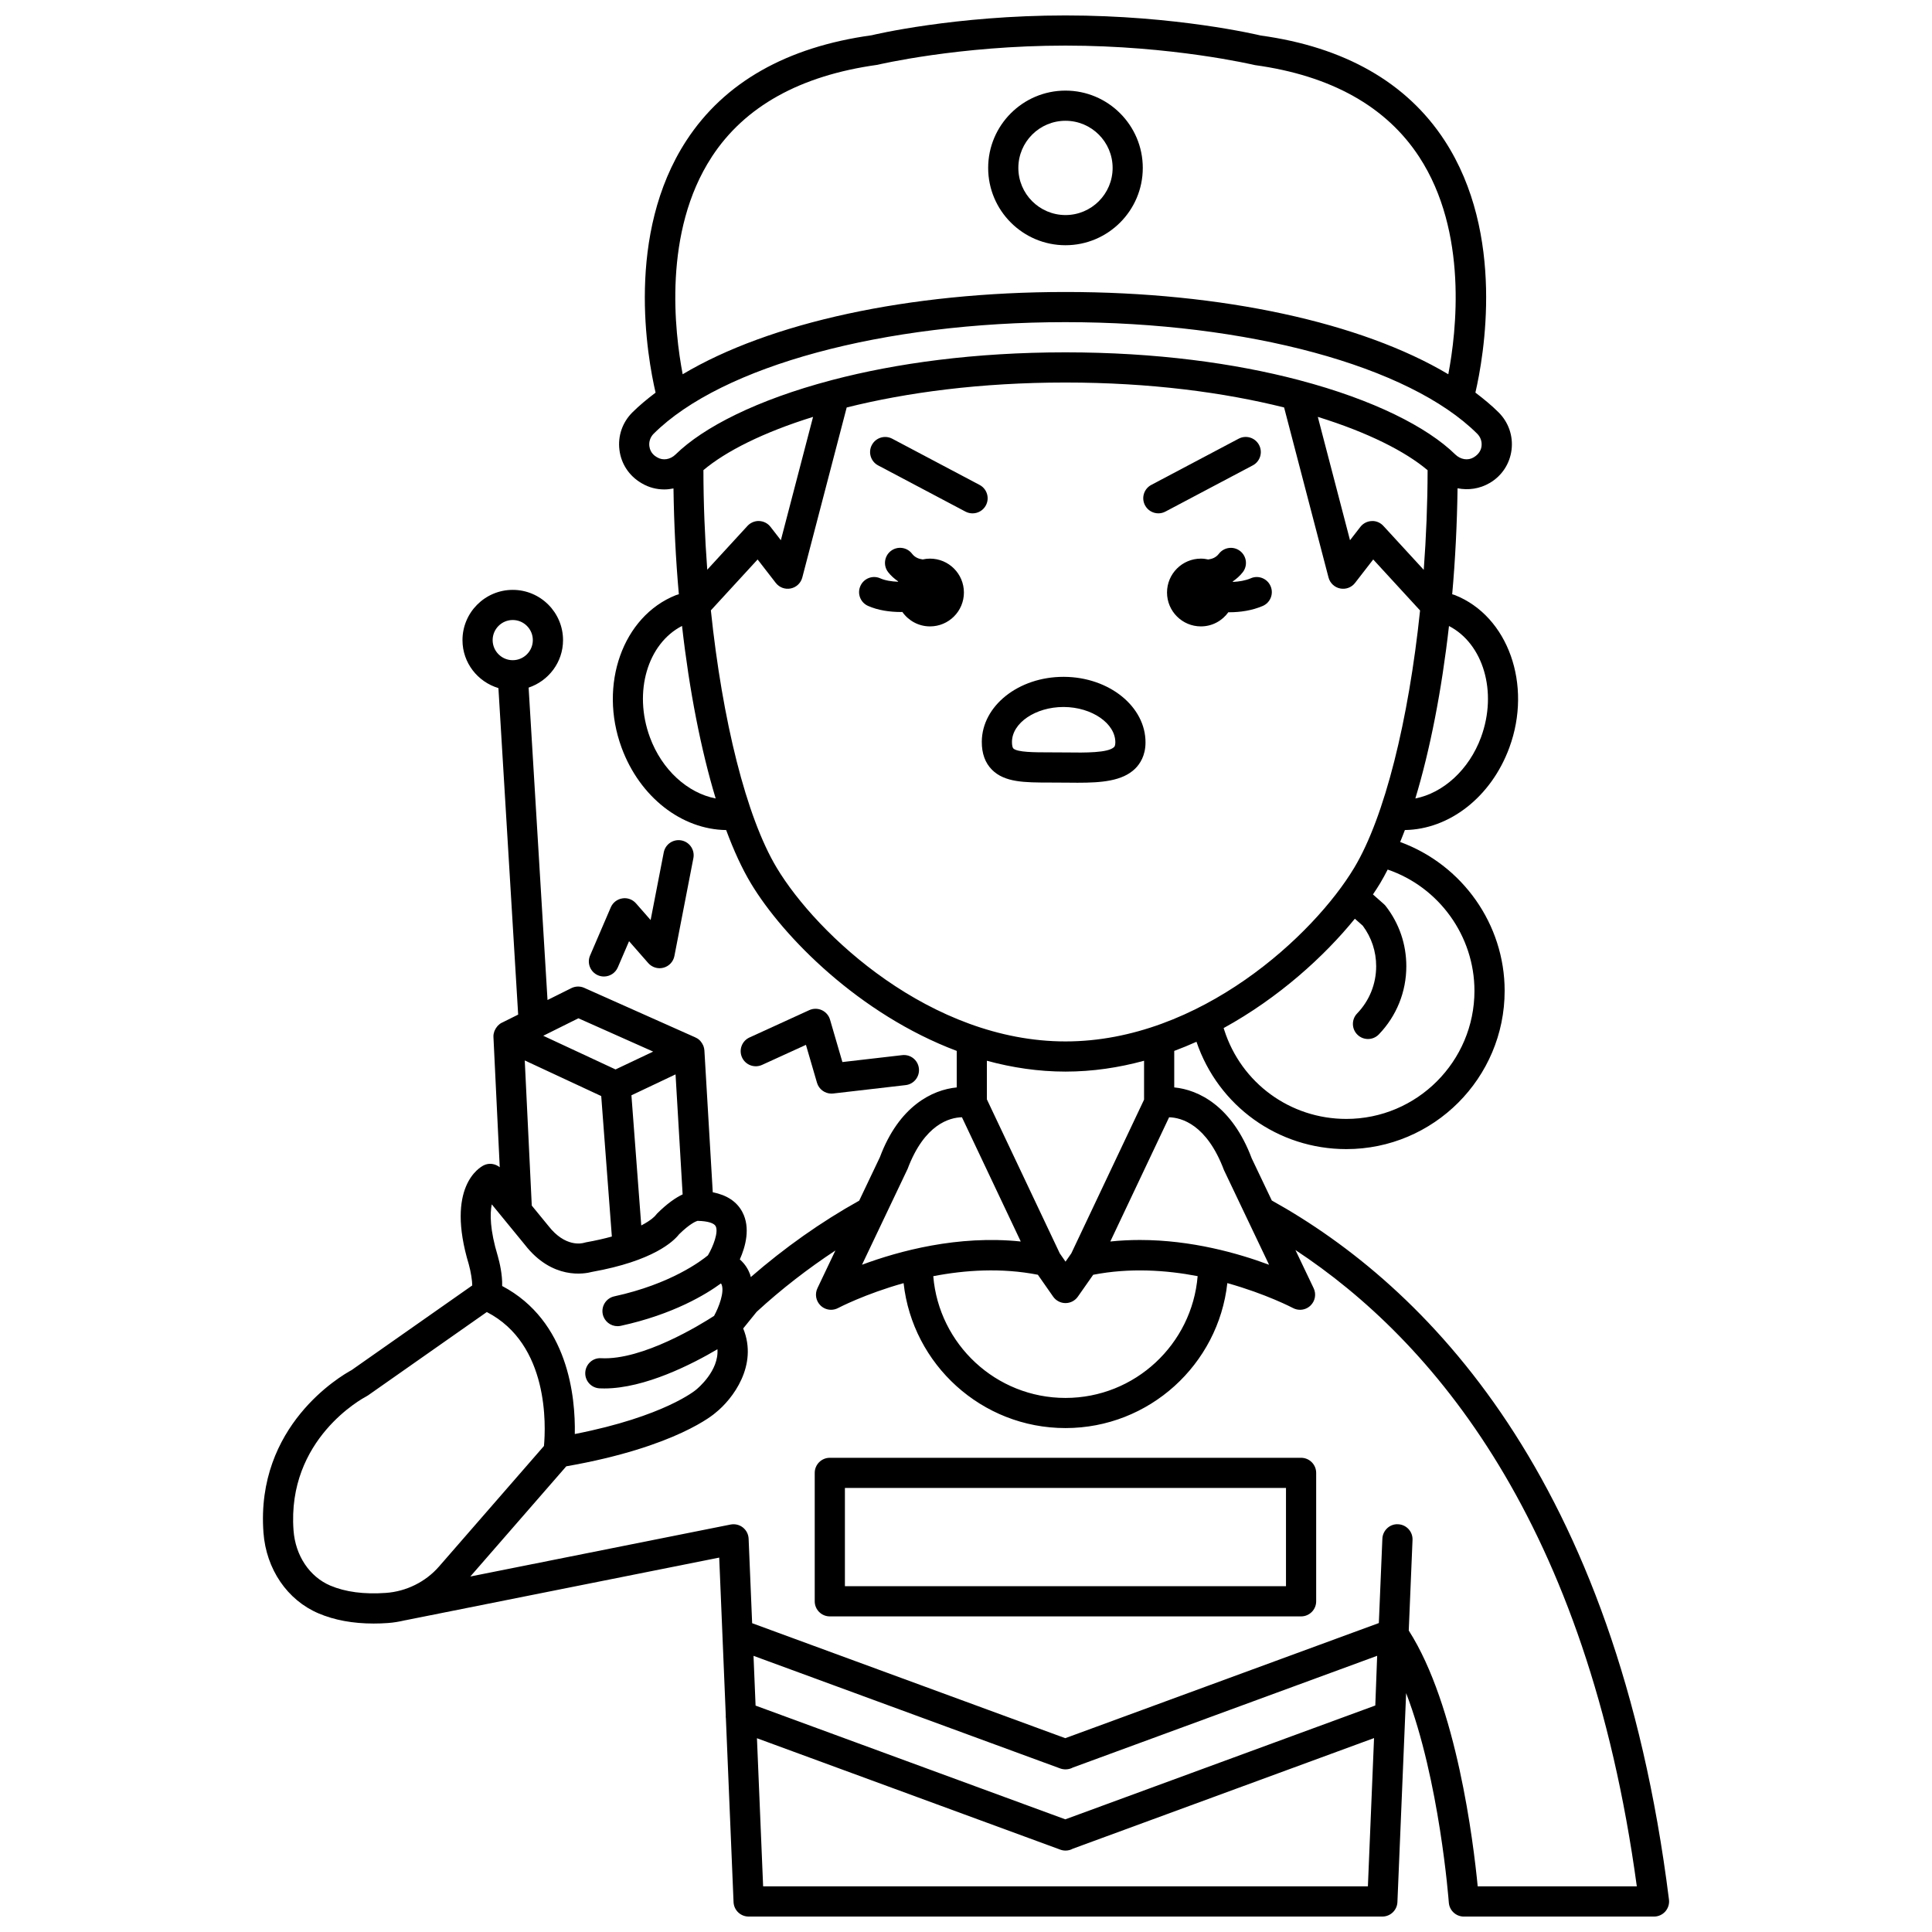 <?xml version="1.0" encoding="UTF-8"?>
<!-- Uploaded to: ICON Repo, www.iconrepo.com, Generator: ICON Repo Mixer Tools -->
<svg width="800px" height="800px" version="1.1" viewBox="144 144 512 512" xmlns="http://www.w3.org/2000/svg">
 <defs>
  <clipPath id="a">
   <path d="m213 148.09h374v503.81h-374z"/>
  </clipPath>
 </defs>
 <path d="m475.48 297.25c-1.469 0.625-3.125 0.887-4.738 0.965-0.012-0.043-0.023-0.082-0.039-0.129 0.98-0.684 1.891-1.469 2.66-2.465 1.348-1.75 1.016-4.258-0.734-5.606-1.75-1.348-4.258-1.016-5.606 0.734-0.758 0.988-1.758 1.375-2.828 1.52-0.629-0.141-1.273-0.227-1.941-0.227-4.957 0-8.98 4.023-8.98 8.98s4.023 8.98 8.98 8.98c3.008 0 5.648-1.492 7.281-3.758 0.09 0 0.164 0.012 0.25 0.012 2.941 0 6.059-0.473 8.84-1.664 2.031-0.867 2.973-3.219 2.098-5.25-0.867-2.031-3.231-2.977-5.242-2.094z"/>
 <path d="m390.46 292.04c-0.668 0-1.312 0.082-1.934 0.219-1.066-0.145-2.07-0.531-2.828-1.52-1.344-1.746-3.852-2.082-5.606-0.734-1.75 1.348-2.082 3.859-0.734 5.606 0.77 0.996 1.68 1.773 2.66 2.461-0.012 0.031-0.02 0.059-0.027 0.094-1.691-0.059-3.383-0.316-4.699-0.898-2.019-0.914-4.383 0.008-5.277 2.023-0.902 2.016 0.004 4.383 2.023 5.277 2.59 1.16 5.723 1.621 8.742 1.621 0.121 0 0.23-0.016 0.348-0.02 1.625 2.312 4.297 3.832 7.34 3.832 4.957 0 8.98-4.023 8.98-8.98-0.004-4.965-4.023-8.98-8.988-8.98z"/>
 <path d="m450.98 280.04c0.629 0 1.266-0.148 1.867-0.465l23.152-12.246c1.953-1.031 2.699-3.449 1.664-5.406-1.035-1.945-3.441-2.699-5.406-1.664l-23.152 12.246c-1.953 1.031-2.699 3.449-1.664 5.406 0.719 1.359 2.106 2.129 3.539 2.129z"/>
 <path d="m405.27 277.92c1.035-1.953 0.289-4.375-1.664-5.406l-23.152-12.246c-1.961-1.035-4.371-0.285-5.406 1.664-1.035 1.953-0.289 4.375 1.664 5.406l23.152 12.246c0.598 0.312 1.238 0.461 1.871 0.461 1.43 0 2.82-0.77 3.535-2.125z"/>
 <path d="m429.62 351.43c6.203 0 11.828-0.41 15.215-3.738 1.238-1.219 2.719-3.402 2.738-6.883 0.055-9.547-9.629-17.375-21.594-17.441h-0.156c-11.891 0-21.578 7.684-21.637 17.184-0.02 3.117 0.883 5.613 2.68 7.422 3.375 3.398 8.676 3.402 15.391 3.41l4.32 0.023c1.02 0.016 2.039 0.023 3.043 0.023zm-17.082-9.09c-0.227-0.23-0.359-0.879-0.355-1.742 0.027-5.023 6.262-9.238 13.641-9.238h0.109c7.422 0.043 13.676 4.352 13.645 9.402-0.004 0.887-0.246 1.125-0.348 1.227-1.566 1.539-7.648 1.492-12.574 1.418l-4.394-0.023c-4.074 0-8.691-0.008-9.723-1.043z"/>
 <path d="m446.85 188.5c0-11.297-9.191-20.488-20.488-20.488s-20.488 9.191-20.488 20.488 9.191 20.488 20.488 20.488 20.488-9.191 20.488-20.488zm-32.977 0c0-6.891 5.602-12.492 12.492-12.492s12.492 5.602 12.492 12.492-5.602 12.492-12.492 12.492c-6.891-0.004-12.492-5.606-12.492-12.492z"/>
 <g clip-path="url(#a)">
  <path d="m481.04 462.14-5.32-11.16c-5.191-13.828-14.062-18.18-20.535-18.805v-9.672c1.996-0.75 3.965-1.551 5.894-2.422 5.785 17.043 21.637 28.445 39.711 28.445 23.137 0 41.957-18.82 41.957-41.957 0-17.605-11.18-33.387-27.691-39.434 0.418-1.043 0.848-2.066 1.254-3.168 11.781-0.172 22.863-8.73 27.684-21.848 6.129-16.676-0.332-34.801-14.395-40.402-0.234-0.094-0.512-0.152-0.754-0.234 0.816-9.129 1.289-18.566 1.422-28.086 2.848 0.57 5.879 0.156 8.566-1.43 3.188-1.883 5.277-5.062 5.738-8.734 0.465-3.699-0.793-7.328-3.441-9.965-1.824-1.812-3.914-3.539-6.137-5.223 2.199-9.465 8.051-41.953-8.172-66.82-10.043-15.395-26.57-24.773-48.723-27.812-0.906-0.215-22.426-5.32-51.734-5.32-29.316 0-50.836 5.106-51.348 5.25-22.543 3.109-39.07 12.496-49.109 27.891-16.227 24.867-10.371 57.355-8.172 66.82-2.219 1.684-4.312 3.406-6.137 5.223-2.652 2.637-3.91 6.266-3.441 9.965 0.457 3.672 2.551 6.848 5.746 8.738l0.223 0.133c1.828 1.074 3.867 1.594 5.906 1.594 0.82 0 1.641-0.098 2.445-0.266 0.137 9.504 0.609 18.922 1.422 28.039-0.25 0.09-0.539 0.148-0.781 0.242-14.07 5.598-20.527 23.727-14.398 40.402 4.828 13.133 15.922 21.695 27.719 21.852 2.016 5.445 4.203 10.199 6.539 14.094 8.574 14.285 28.832 34.746 54.562 44.43v9.68c-6.469 0.621-15.289 4.926-20.363 18.492l-5.484 11.516c-10.152 5.656-19.77 12.477-28.727 20.25-0.062-0.227-0.102-0.465-0.18-0.691-0.453-1.23-1.258-2.703-2.727-3.988 1.508-3.398 2.879-8.371 0.676-12.551-1.465-2.773-4.117-4.512-7.848-5.242l-2.219-37.617c-0.023-0.383-0.117-0.75-0.238-1.109-0.027-0.078-0.07-0.152-0.105-0.23-0.164-0.379-0.375-0.727-0.648-1.035-0.043-0.047-0.07-0.105-0.121-0.152-0.246-0.262-0.523-0.492-0.84-0.676-0.094-0.055-0.195-0.078-0.293-0.129-0.043-0.02-0.07-0.062-0.117-0.082l-29.477-13.141c-1.086-0.492-2.344-0.461-3.41 0.07l-6.324 3.148-5.008-82.789c5.277-1.77 9.121-6.711 9.121-12.578 0-7.344-5.977-13.324-13.324-13.324-7.344 0-13.324 5.977-13.324 13.324 0 6.019 4.035 11.055 9.523 12.703l5.234 86.531-4.281 2.133h-0.004l-0.059 0.02c-0.41 0.203-0.758 0.492-1.066 0.812-0.09 0.09-0.152 0.188-0.23 0.285-0.223 0.277-0.402 0.574-0.547 0.902-0.047 0.113-0.105 0.215-0.145 0.332-0.141 0.414-0.23 0.848-0.223 1.301 0 0.027 0.012 0.051 0.012 0.082 0 0.02-0.008 0.035-0.008 0.059l1.668 34.523c-1.191-0.953-2.82-1.203-4.223-0.516-1.062 0.52-10.195 5.66-3.969 26.281 0.551 1.969 0.91 4.406 0.906 5.562l-31.984 22.441c-2.898 1.57-25.441 14.746-23.344 43.078 0.719 9.672 6.316 17.875 14.605 21.391 4.203 1.789 9.098 2.688 14.594 2.688 1.234 0 2.5-0.043 3.789-0.137 1.551-0.109 3.078-0.375 4.582-0.734 0.02-0.004 0.035 0.004 0.051 0l83.156-16.602 1.738 41.75c-0.02 0.312-0.012 0.609 0.035 0.91l2.027 48.633c0.09 2.141 1.852 3.832 3.996 3.832h167.94c2.144 0 3.906-1.691 3.996-3.832l2.309-55.383c8.875 23.109 11.285 55.109 11.312 55.504 0.148 2.09 1.891 3.715 3.988 3.715h50.387c1.148 0 2.238-0.492 3-1.352 0.754-0.863 1.113-2.008 0.969-3.144-14.039-112.28-64.723-162.7-105.25-185.27zm-201.16-153.83c2.934 0 5.324 2.391 5.324 5.324 0 2.934-2.391 5.324-5.324 5.324s-5.324-2.391-5.324-5.324c0-2.934 2.391-5.324 5.324-5.324zm188.49 145.79 11.945 25.074c-8.195-3.055-20.582-6.566-34.215-6.566-2.582 0-5.207 0.125-7.856 0.402l15.582-32.922c3.234 0.09 9.965 1.848 14.543 14.012zm-49.324 27.723 4.047 5.797c0.75 1.07 1.973 1.711 3.273 1.711h0.004c1.305 0 2.527-0.637 3.273-1.703l4.066-5.801c9.645-1.883 19.301-1.25 27.68 0.363-1.484 18.043-16.609 32.277-35.031 32.277-18.418 0-33.543-14.227-35.031-32.266 8.395-1.629 18.062-2.266 27.719-0.379zm115.7-75.258c0 18.73-15.234 33.961-33.961 33.961-14.836 0-27.832-9.48-32.348-23.578l-0.16-0.5c14.609-8.027 26.676-19.008 34.773-28.98l2.094 1.852c2.328 3.117 3.555 6.828 3.555 10.746 0 4.691-1.793 9.129-5.047 12.512-1.531 1.586-1.484 4.121 0.109 5.652 0.777 0.746 1.77 1.117 2.769 1.117 1.047 0 2.094-0.41 2.883-1.227 4.695-4.879 7.277-11.289 7.277-18.059 0-5.824-1.883-11.336-5.445-15.93-0.152-0.195-0.324-0.379-0.512-0.543l-2.887-2.555c0.676-1.008 1.344-2.012 1.914-2.969 0.676-1.129 1.336-2.356 1.988-3.621 13.617 4.648 22.996 17.617 22.996 32.121zm1.746-67.199c-3.188 8.672-10.066 14.797-17.41 16.234 3.91-12.922 6.981-28.621 8.914-45.703 9.062 4.676 12.918 17.43 8.496 29.469zm-15.184-44.352-10.695-11.641c-0.793-0.863-1.922-1.367-3.109-1.289-1.176 0.051-2.269 0.613-2.992 1.547l-2.742 3.535-8.535-32.688c13.258 4.109 23.184 9.141 29.098 14.133-0.016 8.867-0.379 17.73-1.023 26.402zm-188.68-109.45c8.727-13.348 23.355-21.527 43.875-24.383 0.211-0.047 21.488-5.098 49.855-5.098 28.309 0 49.652 5.051 50.254 5.176 20.129 2.777 34.758 10.961 43.484 24.309 13.004 19.891 9.855 46.434 7.719 57.613-22.93-13.668-59.844-21.801-101.45-21.801s-78.523 8.133-101.45 21.801c-2.133-11.18-5.285-37.723 7.719-57.617zm-14.449 79.645-0.23-0.133c-1.414-0.836-1.773-2.137-1.863-2.836-0.152-1.223 0.266-2.422 1.148-3.305 18.059-17.957 60.895-29.562 109.12-29.562 48.234 0 91.07 11.602 109.12 29.562 0.883 0.879 1.301 2.082 1.148 3.305-0.082 0.699-0.445 2-2.09 2.969-1.52 0.906-3.469 0.586-4.867-0.773-7.394-7.238-21.629-14.488-41.281-19.668-0.113-0.023-0.211-0.07-0.324-0.09-16.867-4.414-37.68-7.305-61.711-7.305-24.035 0-44.848 2.891-61.715 7.305-0.141 0.02-0.266 0.074-0.402 0.109-19.609 5.18-33.816 12.418-41.195 19.648-1.391 1.359-3.344 1.68-4.867 0.773zm41.293-10.73-8.535 32.68-2.742-3.535c-0.719-0.934-1.816-1.496-2.992-1.547-1.137-0.066-2.316 0.426-3.109 1.289l-10.664 11.609c-0.645-8.664-1.004-17.516-1.016-26.383 5.914-4.984 15.824-10.008 29.059-14.113zm-43.25 84.883c-4.43-12.051-0.562-24.828 8.523-29.484 1.93 17.09 5.008 32.797 8.918 45.723-7.391-1.422-14.25-7.547-17.441-16.238zm33.605 34.582c-8.066-13.438-14.398-39.074-17.441-68.195l12.387-13.484 4.816 6.215c0.934 1.203 2.473 1.773 3.957 1.469 1.496-0.305 2.684-1.43 3.07-2.906l11.766-45.059c15.891-3.977 35.484-6.613 57.969-6.613 22.477 0 42.062 2.637 57.949 6.609l11.773 45.062c0.387 1.473 1.574 2.598 3.07 2.906s3.031-0.266 3.957-1.469l4.816-6.215 12.418 13.516c-3.043 29.105-9.375 54.727-17.438 68.164-10.668 17.805-40.891 46.043-76.527 46.043-35.633 0-65.863-28.238-76.543-46.043zm76.543 54.039c7.176 0 14.148-1.055 20.82-2.875v10.309l-19.281 40.738-1.531 2.191-1.523-2.184-19.32-40.82v-10.234c6.68 1.82 13.652 2.875 20.836 2.875zm-27.445 12.098 15.586 32.926c-16.652-1.738-32.328 2.531-42.07 6.16l12.082-25.391c4.477-11.906 11.18-13.617 14.402-13.695zm-114 23.406-1.859-38.461 20.266 9.438 2.816 37.227c-1.965 0.543-4.223 1.066-6.848 1.531-0.152 0.027-0.395 0.09-0.547 0.137-0.492 0.141-4.949 1.277-9.445-4.519zm29.016 5.269-2.606-34.492 11.691-5.543 1.879 31.805c-1.852 0.871-4.109 2.418-6.812 5.121-0.113 0.113-0.336 0.395-0.438 0.52-0.02 0.027-0.938 1.148-3.715 2.59zm-16.656-54.902 19.812 8.828-9.973 4.727-19.156-8.922zm-22.961 49.309 8.727 10.656c7.289 9.414 15.852 7.777 17.844 7.242 16.246-2.902 21.617-8.105 23.059-9.957 2.879-2.828 4.477-3.441 4.887-3.566 0.055 0.004 0.109 0.004 0.164 0.008 2.481 0.055 4.219 0.574 4.648 1.391 0.816 1.527-0.637 5.371-2.047 7.738-1.688 1.402-9.797 7.609-24.805 10.867-2.156 0.469-3.527 2.598-3.059 4.758 0.41 1.871 2.066 3.148 3.906 3.148 0.281 0 0.566-0.027 0.855-0.09 13.961-3.035 22.672-8.395 26.562-11.25 0.098 0.148 0.164 0.281 0.195 0.367 0.719 1.953-0.68 5.805-2.023 8.246-3.488 2.258-18.922 11.805-29.945 11.215-2.211-0.145-4.082 1.59-4.191 3.797-0.105 2.207 1.59 4.082 3.797 4.191 0.414 0.02 0.828 0.027 1.246 0.027 10.801 0 23.465-6.543 29.984-10.391 0.418 5.715-5.231 10.379-5.652 10.723-0.082 0.074-8.352 7.078-32.148 11.746 0.195-9.73-1.672-29.945-19.25-39.23 0.09-3.027-0.688-6.273-1.164-7.953-2.102-6.949-2.094-11.195-1.59-13.684zm-42.777 101.04c-5.523-2.348-9.262-7.949-9.758-14.625-1.797-24.246 18.434-35.07 19.285-35.516 0.164-0.082 0.324-0.18 0.473-0.285l31.461-22.074c16.531 8.508 15.633 30.203 15.148 35.496l-27.816 31.949c-3.535 4.062-8.672 6.606-14.09 6.988-5.777 0.41-10.73-0.246-14.703-1.934zm276.92 31.77-82.152 30.168-82.078-30.141-0.547-13.188 81.117 29.785c1.098 0.457 2.461 0.391 3.496-0.176l80.66-29.617zm-162.23 47.93-1.637-39.254 80.207 29.457c0.488 0.203 1.023 0.316 1.574 0.316 0.691 0 1.348-0.176 1.918-0.492l79.836-29.32-1.629 39.293zm189.37 0c-1.137-11.746-5.574-47.977-18.273-67.797l1-24c0.094-2.207-1.621-4.074-3.828-4.164-2.172-0.137-4.07 1.621-4.164 3.828l-0.934 22.355-83.098 30.508-82.984-30.469-0.934-22.395c-0.047-1.168-0.605-2.25-1.523-2.977-0.918-0.723-2.102-0.996-3.254-0.777l-68.973 13.773 25.43-29.203c29.285-5.113 39.32-13.973 39.547-14.184 4.555-3.617 11.352-12.59 7.336-22.348l3.562-4.402c6.559-6.035 13.566-11.434 20.875-16.262l-4.762 10c-0.746 1.559-0.402 3.414 0.848 4.606 0.758 0.73 1.754 1.109 2.762 1.109 0.641 0 1.289-0.156 1.883-0.473 0.141-0.07 7.086-3.715 17.34-6.586 2.383 21.566 20.703 38.406 42.895 38.406 22.199 0 40.52-16.84 42.898-38.418 10.281 2.871 17.242 6.527 17.383 6.598 0.59 0.316 1.242 0.473 1.883 0.473 1.008 0 2.004-0.379 2.762-1.109 1.25-1.191 1.59-3.051 0.848-4.606l-4.828-10.121c36.254 23.895 77.332 71.992 90.469 168.63z"/>
 </g>
 <path d="m488.8 530.33h-124.89c-2.211 0-4 1.789-4 4v34.031c0 2.211 1.789 4 4 4h124.89c2.211 0 4-1.789 4-4v-34.031c-0.004-2.211-1.793-4-4.004-4zm-4 34.027h-116.89v-26.035h116.89z"/>
 <path d="m302.47 402.46c0.512 0.219 1.051 0.324 1.578 0.324 1.547 0 3.023-0.906 3.676-2.418l2.984-6.938 5.082 5.797c1.008 1.148 2.582 1.625 4.051 1.223 1.477-0.398 2.59-1.594 2.883-3.094l5.031-25.945c0.418-2.168-0.996-4.266-3.164-4.688-2.184-0.418-4.262 1-4.688 3.164l-3.481 17.934-3.879-4.422c-0.906-1.035-2.297-1.547-3.629-1.312-1.355 0.211-2.508 1.109-3.051 2.371l-5.484 12.758c-0.879 2.023 0.062 4.371 2.09 5.246z"/>
 <path d="m345.95 426.21 11.633-5.312 2.926 10.039c0.504 1.723 2.078 2.879 3.836 2.879 0.152 0 0.309-0.008 0.465-0.027l19.195-2.223c2.195-0.25 3.762-2.238 3.512-4.43s-2.203-3.773-4.43-3.512l-15.844 1.832-3.277-11.238c-0.324-1.113-1.121-2.031-2.176-2.516-1.055-0.484-2.269-0.484-3.328 0l-15.84 7.242c-2.008 0.914-2.891 3.285-1.973 5.297 0.922 2 3.289 2.887 5.301 1.969z"/>
</svg>